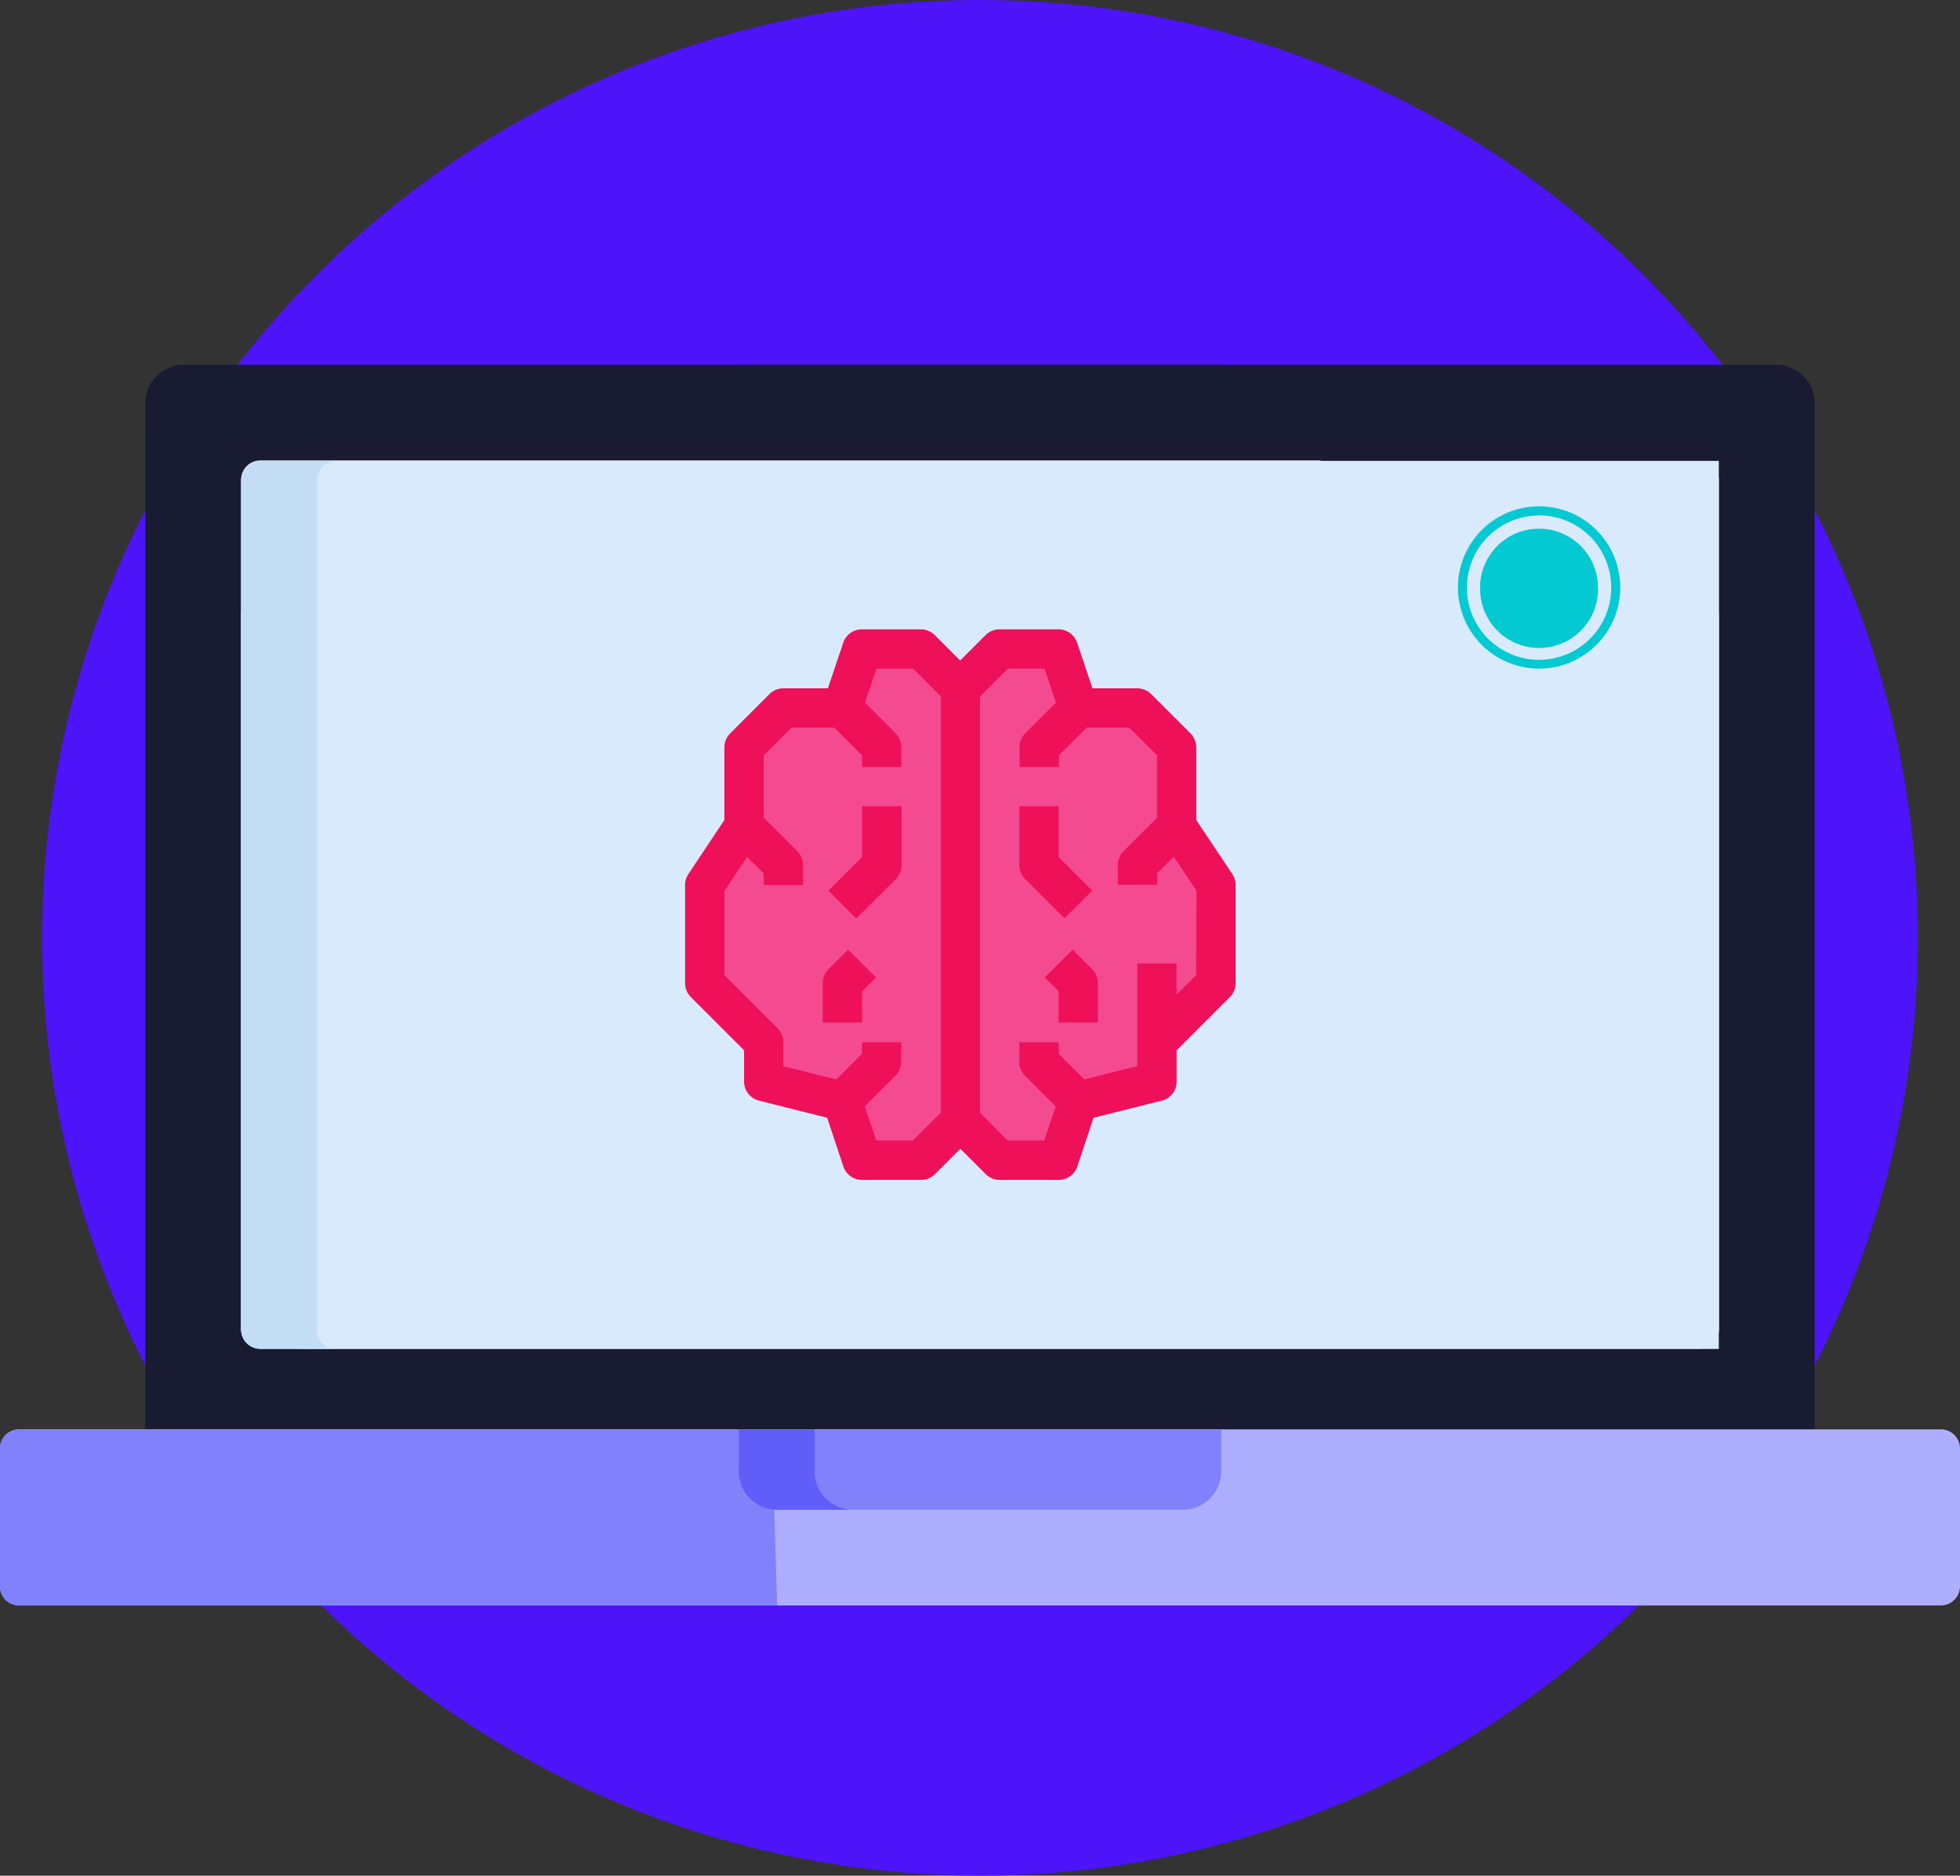 <svg id="Capa_1" data-name="Capa 1" xmlns="http://www.w3.org/2000/svg" viewBox="0 0 512 490"><rect x="0" y="0" width="512" height="490" fill="#333333" stroke="none"/><defs><style>.cls-1{fill:#4d13f9;}.cls-2{fill:#181b32;}.cls-3{fill:#fff;}.cls-4{fill:#12dddd;}.cls-5{fill:#d9eafc;}.cls-6{fill:#c3ddf4;}.cls-7{fill:#aeaeff;}.cls-8{fill:#8181fc;}.cls-9{fill:#615df9;}.cls-10{fill:#03c9d2;}.cls-11{fill:#f44a90;}.cls-12{fill:#ee1059;}</style></defs><circle class="cls-1" cx="256" cy="245" r="245"/><path class="cls-2" d="M463.9,121.9a7.12,7.12,0,0,0-6.5,4.7l-2.6,6.1a7.23,7.23,0,0,0,1.3,7.8l9.5,9.5a3.39,3.39,0,0,1,0,4.6l-17.3,17.2a3.39,3.39,0,0,1-4.6,0l-9.5-9.5a7.45,7.45,0,0,0-7.9-1.3l-6.2,2.5a7.17,7.17,0,0,0-4.6,6.5v13.4a3.16,3.16,0,0,1-3.2,3.2H387.8a3.16,3.16,0,0,1-3.2-3.2V170a7.12,7.12,0,0,0-4.7-6.5l-6.2-2.6a6.39,6.39,0,0,0-2.8-.6,7.21,7.21,0,0,0-5,1.9l-9.5,9.5a3.39,3.39,0,0,1-4.6,0l-17.3-17.2a3.39,3.39,0,0,1,0-4.6l9.5-9.5a7.17,7.17,0,0,0,1.3-7.9l-2.6-6.1a7.28,7.28,0,0,0-6.5-4.6H322.7a3.08,3.08,0,0,1-3.2-3.2V106.3H48a10,10,0,0,0-10,10v269H474V121.9Z" transform="translate(0 -11)"/><path class="cls-2" d="M48.1,121.9a7.12,7.12,0,0,1,6.5,4.7l2.6,6.1a7.23,7.23,0,0,1-1.3,7.8L46.4,150a3.39,3.39,0,0,0,0,4.6l17.3,17.2a3.39,3.39,0,0,0,4.6,0l9.5-9.5a7.45,7.45,0,0,1,7.9-1.3l6.2,2.5a7.17,7.17,0,0,1,4.6,6.5v13.4a3.16,3.16,0,0,0,3.2,3.2h24.5a3.16,3.16,0,0,0,3.2-3.2V170a7.12,7.12,0,0,1,4.7-6.5l6.2-2.6a6.39,6.39,0,0,1,2.8-.6,7.21,7.21,0,0,1,5,1.9l9.5,9.5a3.39,3.39,0,0,0,4.6,0l17.3-17.2a3.39,3.39,0,0,0,0-4.6l-9.5-9.5a7.17,7.17,0,0,1-1.3-7.9l2.6-6.1a7.28,7.28,0,0,1,6.5-4.6h13.5a3.08,3.08,0,0,0,3.2-3.2V106.3H464a10,10,0,0,1,10,10v269H38V121.9Z" transform="translate(0 -11)"/><path class="cls-3" d="M448.4,171.7a3.39,3.39,0,0,1-4.6,0l-9.5-9.5a7.45,7.45,0,0,0-7.9-1.3l-6.2,2.5a7.17,7.17,0,0,0-4.6,6.5v13.4a3.16,3.16,0,0,1-3.2,3.2H387.9a3.16,3.16,0,0,1-3.2-3.2V170a7.12,7.12,0,0,0-4.7-6.5l-6.2-2.6a6.39,6.39,0,0,0-2.8-.6,7.21,7.21,0,0,0-5,1.9l-9.5,9.5a3.39,3.39,0,0,1-4.6,0l-17.3-17.2a3.39,3.39,0,0,1,0-4.6l9.5-9.5a7.17,7.17,0,0,0,1.3-7.9l-.5-1.2H68a5,5,0,0,0-5,5v222a5,5,0,0,0,5,5H444a5,5,0,0,0,5-5V171.1Z" transform="translate(0 -11)"/><path class="cls-3" d="M63.6,171.78a3.39,3.39,0,0,0,4.6,0l9.5-9.49a7.45,7.45,0,0,1,7.9-1.3l6.2,2.5A7.15,7.15,0,0,1,96.4,170v13.4a3.16,3.16,0,0,0,3.2,3.2h24.5a3.16,3.16,0,0,0,3.2-3.2v-13.3a7.1,7.1,0,0,1,4.7-6.49l6.2-2.6a6.39,6.39,0,0,1,2.8-.6,7.21,7.21,0,0,1,5,1.9l9.5,9.49a3.39,3.39,0,0,0,4.6,0l17.3-17.19a3.39,3.39,0,0,0,0-4.6l-9.5-9.49a7.17,7.17,0,0,1-1.3-7.9l.5-1.2H444a5,5,0,0,1,5,5V358.3a5,5,0,0,1-5,5H68a5,5,0,0,1-5-5V171.18Z" transform="translate(0 -11)"/><path class="cls-4" d="M245.2,200" transform="translate(0 -11)"/><path class="cls-5" d="M81.21,131.4c-10.2,0-18.21,2.3-18.21,5v222c0,2.8,8.38,5,18.21,5H449v-232Z" transform="translate(0 -11)"/><path class="cls-6" d="M82.8,358.4v-222a5,5,0,0,1,5-5H68a5,5,0,0,0-5,5v222a5,5,0,0,0,5,5H87.8A5,5,0,0,1,82.8,358.4Z" transform="translate(0 -11)"/><path class="cls-7" d="M512,425.4a5,5,0,0,1-5,5H5a5,5,0,0,1-5-5v-36a5,5,0,0,1,5-5H507a5,5,0,0,1,5,5Z" transform="translate(0 -11)"/><path class="cls-8" d="M203,384.4H5a6.23,6.23,0,0,0-3.32,1.27A5,5,0,0,0,0,389.4v36a4.9,4.9,0,0,0,1.48,3.54A5.11,5.11,0,0,0,5,430.4H203c-1.55-53.6,0,5.1-1.37-46" transform="translate(0 -11)"/><path class="cls-8" d="M193,384.4v11a10,10,0,0,0,10,10H309a10,10,0,0,0,10-10v-11Z" transform="translate(0 -11)"/><path class="cls-9" d="M212.8,395.4v-11H193v11a10,10,0,0,0,10,10h19.8A10,10,0,0,1,212.8,395.4Z" transform="translate(0 -11)"/><g id="Artificial_Intelligence" data-name="Artificial Intelligence"><path class="cls-10" d="M417.46,164.47a15.41,15.41,0,1,1-30.81,0c0-.3,0-.61,0-.91a15.41,15.41,0,0,1,30.76,0c0,.3,0,.61,0,.91Z" transform="translate(0 -11)"/><path class="cls-11" d="M302.22,293.52l-20.54,5.14-5.14,15.41h-15.4l-10.28-10.28v-113l10.28-10.28h15.4l5.14,15.41h15.41l10.27,10.27v20.55l10.27,15.4v25.68l-15.41,15.41Z" transform="translate(0 -11)"/><path class="cls-11" d="M220.05,195.94l5.14-15.41h15.4l10.27,10.28v113l-10.27,10.28h-15.4l-5.14-15.41-20.54-5.14V283.25L184.1,267.84V242.16l10.27-15.4V206.21l10.27-10.27Z" transform="translate(0 -11)"/><path class="cls-10" d="M402.05,185.67a21.2,21.2,0,1,1,21.2-21.2A21.2,21.2,0,0,1,402.05,185.67Zm0-40a18.85,18.85,0,1,0,18.84,18.84A18.85,18.85,0,0,0,402.05,145.63Z" transform="translate(0 -11)"/><path class="cls-12" d="M321.9,239.31l-9.41-14.09v-19a5.16,5.16,0,0,0-1.5-3.63l-10.27-10.27a5.16,5.16,0,0,0-3.63-1.5H285.38l-4-11.9a5.14,5.14,0,0,0-4.88-3.51h-15.4a5.16,5.16,0,0,0-3.64,1.5l-6.64,6.64-6.64-6.64a5.14,5.14,0,0,0-3.63-1.5h-15.4a5.13,5.13,0,0,0-4.88,3.51l-4,11.9H204.64a5.14,5.14,0,0,0-3.63,1.5l-10.27,10.27a5.17,5.17,0,0,0-1.51,3.63v19l-9.4,14.11a5.21,5.21,0,0,0-.87,2.83v25.68a5.09,5.09,0,0,0,1.51,3.63l13.9,13.91v8.14a5.12,5.12,0,0,0,3.89,5L216.07,303l4.24,12.73a5.13,5.13,0,0,0,4.88,3.51h15.4a5.14,5.14,0,0,0,3.63-1.5l6.64-6.64,6.64,6.64a5.16,5.16,0,0,0,3.64,1.5h15.4a5.14,5.14,0,0,0,4.88-3.51L285.66,303l17.81-4.46a5.12,5.12,0,0,0,3.89-5v-8.14l13.9-13.91a5.13,5.13,0,0,0,1.51-3.63V242.16a5.28,5.28,0,0,0-.87-2.85Zm-83.43,69.62h-9.58l-3-8.89,8-8a5.12,5.12,0,0,0,1.51-3.63v-5.14H225.19v3L218.47,293l-13.83-3.46v-6.26a5.14,5.14,0,0,0-1.5-3.63l-13.91-13.9v-22l5.94-8.9,4.34,4.34v3h10.27V237a5.11,5.11,0,0,0-1.51-3.63l-8.76-8.77V208.34l7.26-7.26h11.15l7.27,7.26v3h10.27v-5.14a5.12,5.12,0,0,0-1.51-3.63l-8-8,3-8.89h9.58l7.26,7.26V301.67Zm74-43.21-5.13,5.13v-8.14H297.09v26.8L283.26,293l-6.72-6.71v-3H266.27v5.14a5.12,5.12,0,0,0,1.51,3.63l8,8-3,8.89h-9.58L256,301.67V192.93l7.26-7.26h9.58l3,8.89-8,8a5.12,5.12,0,0,0-1.51,3.63v5.14h10.27v-3l7.27-7.26H295l7.26,7.26v16.29l-8.76,8.77A5.11,5.11,0,0,0,292,237v5.13h10.27v-3l4.34-4.33,5.93,8.88Z" transform="translate(0 -11)"/><path class="cls-12" d="M285.31,243.67l-8.77-8.77V221.62H266.27V237a5.11,5.11,0,0,0,1.51,3.63l10.27,10.27Z" transform="translate(0 -11)"/><path class="cls-12" d="M280.17,259.08l-7.26,7.26,3.63,3.63v8.14h10.27V267.84a5.16,5.16,0,0,0-1.5-3.63Z" transform="translate(0 -11)"/><path class="cls-12" d="M225.19,234.9l-8.77,8.77,7.26,7.26L234,240.66a5.11,5.11,0,0,0,1.51-3.63V221.62H225.19Z" transform="translate(0 -11)"/><path class="cls-12" d="M216.42,264.21a5.17,5.17,0,0,0-1.51,3.63v10.27h10.28V270l3.63-3.63-7.27-7.26Z" transform="translate(0 -11)"/></g></svg>